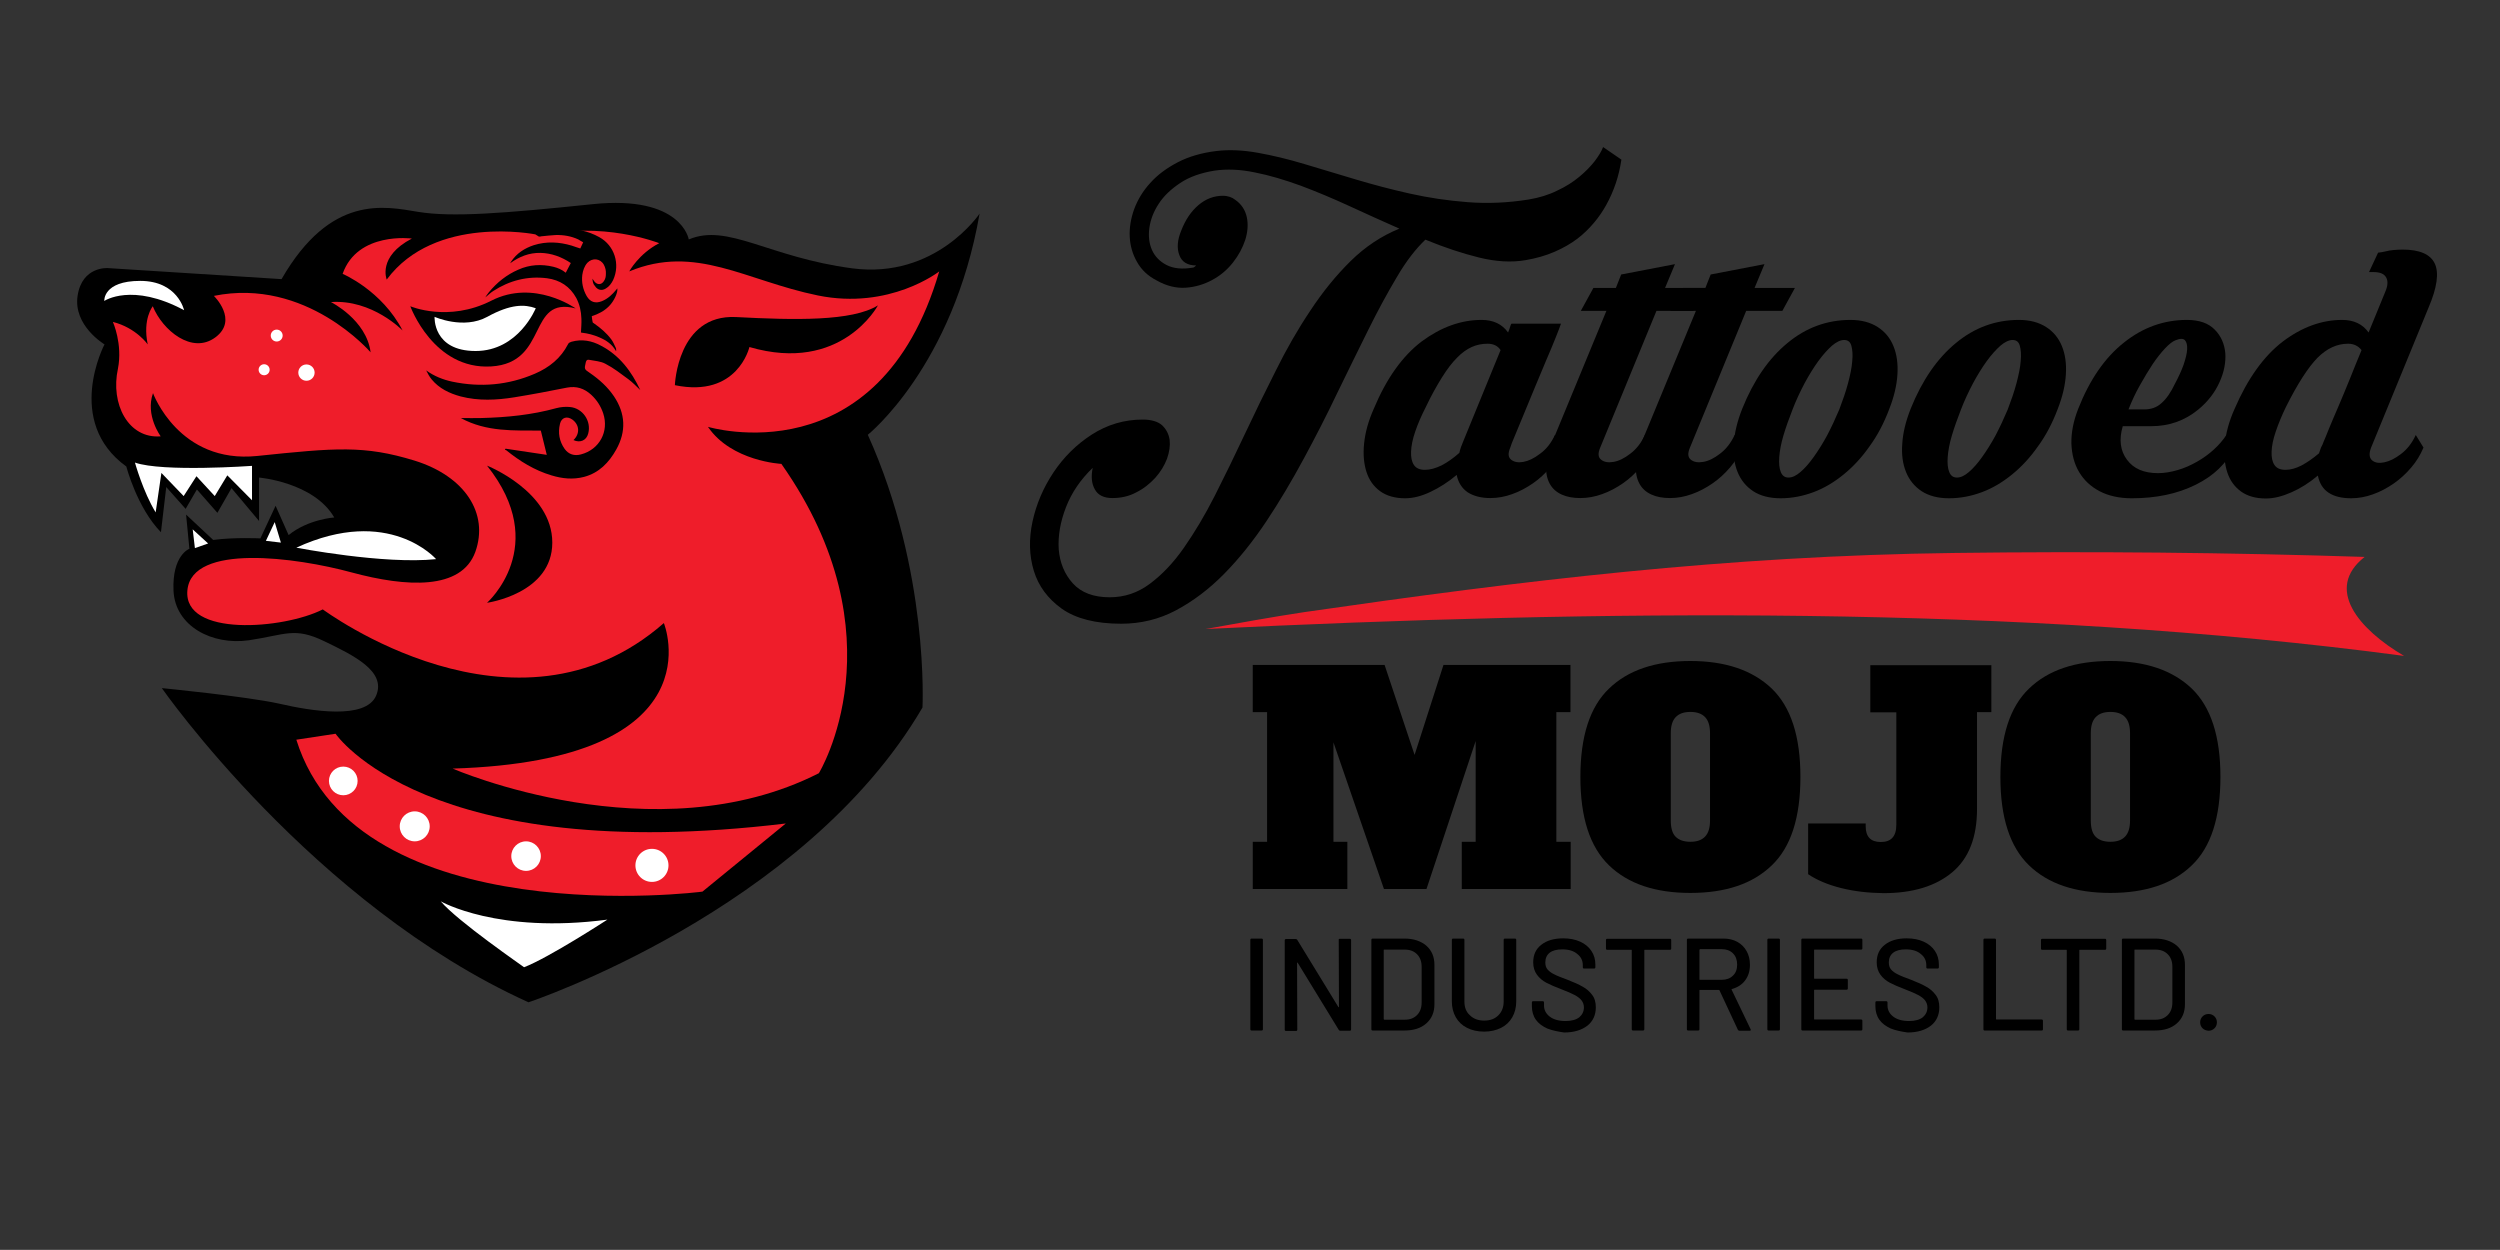 <svg xmlns="http://www.w3.org/2000/svg" xmlns:xlink="http://www.w3.org/1999/xlink" id="Layer_1" x="0px" y="0px" viewBox="0 0 1133.9 566.9" style="enable-background:new 0 0 1133.9 566.9;" xml:space="preserve"><rect x="0" y="0" width="1133.9" height="566.9" fill="#333333" stroke="none"/><style type="text/css">	.st0{fill:#EF1D2A;}	.st1{fill:#FFFFFF;}</style><g>	<g>		<path d="M73.4,312.1c0,0,68.4,98.2,166.3,142.5c0,0,124.8-41.5,178.7-133.7c0,0,3.2-61.7-24.8-123.7c0,0,38.6-30.8,50.7-100.3   c0,0-19.9,29.8-57.8,24.8s-56.4-20.6-74.1-13.1c0,0-3.2-20.2-43.6-16s-63.8,6-79.1,3.5c-15.2-2.5-39.7-8.2-62,30.5l-78.7-5   c0,0-11.7-1-13.8,12.5c-2.1,13.6,12.2,22.1,12.2,22.1s-18.4,34.9,9.9,55.4c0,0,4.8,18.6,15.7,29.8l2.4-20.5l8.8,9.9l5.1-8.8   l9.3,10.6l6.4-11.2l12.5,14.9v-19.7c0,0,24.8,2.1,34.1,18.1c0,0-11.9,0.8-20.7,8l-5.9-13.3l-6.9,14.8c0,0-11.6-0.6-21.4,0.7   l-12.3-11.5l1.5,15.5c0,0-7.9,2.9-7.2,19s17.5,24.9,34.2,22.5c16.7-2.5,20.6-6.1,34.1,0.4c13.5,6.5,28.3,13.7,23.6,24.7   c-4.7,11-29.1,7.1-44.2,3.6C111.2,315.8,73.4,312.1,73.4,312.1z"></path>		<path class="st0" d="M134.4,335.5l17.8-2.7c0,0,41,60.4,204.2,40.7l-37.8,30.9C318.6,404.5,162.1,424.2,134.4,335.5z"></path>		<path class="st0" d="M301.1,282.6c0,0,25.3,62.3-95.8,66c0,0,91.6,39.9,166.1,2.1c0,0,38.1-62-17-140.3c0,0-22.6-1.1-33.3-16.8   c0,0,77.5,23.4,104.9-70.5c0,0-22.4,17.6-55.1,10.9c-32.7-6.7-55.4-23.4-85.5-10.9c0,0,4.3-8,13.6-12.8c0,0-26.4-10.4-54.6-3   l-1.6-1c0,0-45.5-9.1-67.4,20.5c0,0-4.3-10.4,11.4-18.6c0,0-24.6-3.3-31.4,16c0,0,17.8,7.5,27.2,25.7c0,0-13.7-14.2-32.5-12.9   c0,0,16.1,8,18,22.8c0,0-29.2-34.1-71.1-25.6c0,0,11.3,10.9,0.7,18.8c-10.6,7.9-24-3.2-28.4-14.1c0,0-4.7,5.7-2.3,17.3   c0,0-5.2-7.5-15.8-10.2c0,0,4.5,10,2.3,21.2c-3.5,16,4.7,31.9,19.4,30.7c0,0-7.1-9.5-3.5-19.6c0,0,11.7,32.2,47.3,28.5   c35.5-3.7,48.5-4.9,71.3,2.1c22.9,7.1,33.8,24,27.6,41.4c-6.3,17.4-31.1,16.1-56.2,9.3c-25-6.8-72.4-13.3-74.4,8.1   c-2,21.4,43.7,17.7,61.4,8.7C146.4,276.3,233.7,341.7,301.1,282.6z"></path>		<path d="M220.9,211.2c0,0,29.6,11.7,29.6,34.9s-29.6,27.3-29.6,27.3S250,247.7,220.9,211.2z"></path>		<path d="M398.2,138.5c0,0-16.5,31.1-58.3,18.9c0,0-5.3,23.2-33.8,17.3c0,0,1.1-32.2,27.7-30.9   C360.4,145.2,386.5,145.8,398.2,138.5z"></path>		<path d="M186.1,138.9c0,0,10.5,28.9,36.7,27.3c26.3-1.6,16.2-32.1,38.3-26.3c0,0-18.8-13.5-38.3-3.5   C203.3,146.3,186.1,138.9,186.1,138.9z"></path>		<path class="st1" d="M199.9,408.8c0,0,25.8,14.9,75.6,8.3c0,0-26.6,17.3-37.8,21.6C237.7,438.6,207.4,417.8,199.9,408.8z"></path>		<path class="st1" d="M197.1,143.7c0,0,13.1,5.9,23.9,0c10.7-5.9,17-5.7,22-3.9c0,0-7.8,19.4-27.3,19.4S197.1,143.7,197.1,143.7z"></path>		<path class="st1" d="M83.5,140.7c0,0-2.9-13.3-19.9-13.3s-16.3,9.1-16.3,9.1S59.8,128,83.5,140.7z"></path>		<path class="st1" d="M134.4,248.4c0,0,39.8,7.7,63.4,5.2C197.8,253.6,176.5,229,134.4,248.4z"></path>		<path class="st1" d="M114.3,226.9v-15.6c0,0-40.6,2.9-53.1-1.5c0,0,3.7,13.3,9.4,22.6l2.6-17.9L83.3,225l5.8-9l8.3,9l5.7-9.4   L114.3,226.9z"></path>		<polygon class="st1" points="127.4,246.1 120.6,245.3 124.6,236.8   "></polygon>		<polygon class="st1" points="94.4,246.5 88.4,248.6 87.4,240.1   "></polygon>		<circle class="st1" cx="295.7" cy="392.5" r="7.5"></circle>		<circle class="st1" cx="238.6" cy="388.3" r="6.7"></circle>		<circle class="st1" cx="188.1" cy="374.8" r="6.8"></circle>		<circle class="st1" cx="155.7" cy="354.2" r="6.5"></circle>		<circle class="st1" cx="139" cy="169" r="3.7"></circle>		<circle class="st1" cx="125.5" cy="152.2" r="2.7"></circle>		<circle class="st1" cx="119.8" cy="167.7" r="2.5"></circle>		<path d="M268.7,126.4c0.4,0.6,0.7,1,1,1.4c1.3,1.5,3.1,1.4,4.2-0.3c0.7-1,0.9-2,0.9-3.2c0.1-1.5-0.2-2.9-0.9-4.2   c-1.6-2.9-5.2-3.3-7.5-0.9c-1.4,1.6-2,3.5-2.3,5.5c-0.4,3.4,0.3,6.6,2,9.6c1.6,2.7,3.9,3.5,6.9,2.3c2.7-1.1,4.7-3,6.5-5.2   c0.2-0.2,0.3-0.4,0.5-0.6c0.3,1.9-1.5,5.8-3.8,8.1c-2.2,2.2-4.9,3.6-7.8,4.5c0.1,0.9,0.2,1.8,0.4,2.7c0,0.2,0.3,0.4,0.5,0.5   c3,2.1,5.8,4.4,8,7.4c0.8,1.1,1.4,2.5,2,3.8c0.2,0.4,0.1,0.8,0.2,1.3c-0.1,0-0.2,0-0.2,0c-1.7-3-4.4-4.8-7.5-6.1   c-2.5-1.1-5.2-1.8-7.9-2.1c-0.2,0-0.3-0.1-0.4-0.1c0.1-2.2,0.3-4.2,0.2-6.3c-0.1-3.3-0.8-6.4-2.3-9.3c-2.9-5.3-7.4-8.2-13.3-9   c-8.8-1.1-17,1-24.4,5.8c-1.3,0.8-2.4,2-3.6,2.9c0.2-0.3,0.4-0.7,0.7-1.1c0.3-0.4,0.6-0.8,0.9-1.2c3.7-4.5,8.1-8,13.4-10.3   c5.1-2.3,10.5-2.6,15.9-1.3c2,0.5,3.9,1.3,5.6,2.7c0.8-1.5,1.5-2.9,2.3-4.4c-4.2-2.8-8.8-4.5-13.8-4.6c-5.1-0.1-9.6,1.7-13.7,4.7   c0.1-0.2,0.3-0.5,0.4-0.7c2.5-3.8,6.1-6.1,10.3-7.5c5.7-1.8,11.5-1.5,17.2,0.2c1.3,0.4,2.5,0.9,3.9,1.3c0.4-0.9,0.8-1.8,1.3-2.8   c-0.8-0.4-1.5-0.9-2.2-1.3c-3.2-1.5-6.7-2.1-10.3-2c-2.2,0.1-4.5,0.4-6.7,0.6c-0.3,0-0.5,0.1-0.8,0c0.2-0.1,0.4-0.3,0.6-0.4   c3.2-1.8,6.6-2.7,10.2-2.9c5.9-0.3,11.4,0.8,16.6,3.7c6.8,3.8,9.5,12.2,6.2,19.4c-0.8,1.6-1.8,3-3.4,3.9c-1.8,1.1-3.7,0.6-4.8-1.1   C269,128.9,268.8,127.7,268.7,126.4z"></path>		<path d="M290.4,176.9c-1.8-1.7-3.5-3.5-5.4-4.9c-3.4-2.5-6.7-5.1-10.4-7c-2.2-1.2-4.9-1.3-7.4-1.8c-0.8-0.2-1.3,0.2-1.5,1.1   c-0.7,3.1-0.8,3.1,1.9,4.9c4.2,2.9,8,6.3,10.9,10.6c5.2,7.8,5.6,15.9,1,24.1c-3.3,5.9-7.8,10.6-14.6,12.4c-5,1.3-9.9,0.8-14.8-0.7   c-7.7-2.3-14.3-6.4-20.5-11.4c-0.2-0.1-0.4-0.1-0.6-0.2c0.1-0.2,0.2-0.3,0.3-0.5c6.3,0.9,12.7,1.9,18.7,2.8   c-0.9-3.6-1.8-7.2-2.7-11c-12.1-0.1-24.6,0.7-36.3-5.7c3.4,0,6.4,0.1,9.4,0c11.5-0.3,22.8-1.4,34-4.5c1.9-0.5,4.1-0.7,6.1-0.5   c5.8,0.5,9.8,6.4,8.3,12c-0.8,3.2-3.7,4.4-6.7,3c3-2.8,2.8-6.9-0.5-9.3c-2.4-1.7-4.9-1-5.6,1.9c-1,4.1-0.3,8,2.1,11.4   c1.8,2.5,4.4,3.3,7.4,2.5c8.4-2.2,12.8-10.4,10.1-18.6c-1.1-3.3-2.9-6.1-5.5-8.5c-3.1-2.8-6.6-4-10.9-3.2   c-7.9,1.6-15.9,3.1-23.9,4.4c-8.1,1.3-16.3,1.7-24.4-0.4c-5.1-1.4-9.7-3.6-13.1-7.7c-1-1.2-1.8-2.7-2.5-4.1   c3.6,2.6,7.6,4.2,11.8,5.1c12.9,2.7,25.4,1.6,37.5-3.6c6.5-2.8,11.8-7,15.1-13.5c0.2-0.5,0.9-0.8,1.5-1c4.7-1.3,9.2-0.5,13.4,1.8   C281,161.2,286.4,168.4,290.4,176.9z"></path>	</g></g><g>	<g>		<g>			<path d="M735.4,72.4c-1.1,7.5-3.4,14.3-6.9,20.6c-1.5,2.7-3.3,5.4-5.5,8c-2.2,2.6-4.7,5.1-7.6,7.3c-2.9,2.2-6.4,4.2-10.3,5.9    c-3.9,1.7-8.4,3-13.2,3.8c-6.4,1.1-13.4,0.7-21.1-1.2c-7.7-1.9-15.8-4.6-24.3-8.1c-4.3,4.1-8.7,9.7-12.9,16.9    c-4.3,7.2-8.7,15.3-13.1,24.2c-4.5,9-9.1,18.5-14,28.5c-4.8,10.1-9.9,20-15.2,29.8c-5.3,9.8-10.9,19.3-16.9,28.3    c-6,9-12.4,17-19.2,23.9c-6.8,6.9-14.1,12.4-21.8,16.5c-7.7,4.1-16,6.1-24.9,6.1c-11.5,0-20.5-2.3-26.9-6.8    c-6.4-4.6-10.6-10.3-12.7-17.2c-2.1-6.9-2.3-14.4-0.6-22.3c1.7-7.9,4.9-15.4,9.5-22.3c4.6-6.9,10.4-12.7,17.4-17.2    c7-4.5,14.7-6.8,23.1-6.8c3.9,0,6.9,0.9,8.8,2.6c1.9,1.8,3,4,3.4,6.6c0.3,2.6-0.1,5.5-1.2,8.6c-1.2,3.1-2.9,5.9-5.3,8.6    c-2.4,2.6-5.2,4.9-8.6,6.6c-3.3,1.8-7,2.6-10.9,2.6c-3.8,0-6.5-1.3-7.9-3.9c-1.5-2.6-1.8-5.8-1-9.8c-5.4,5.2-9.5,11.1-12.1,17.8    s-3.7,13.1-3.3,19.2c0.5,6,2.6,11.2,6.4,15.4c3.8,4.2,9.4,6.3,16.7,6.3c6.7,0,12.7-2,18.2-6.1c5.5-4.1,10.7-9.5,15.5-16.4    c4.8-6.9,9.5-14.7,14-23.6c4.5-8.9,9-18.1,13.5-27.7c4.5-9.6,9.2-19.2,14.1-28.9c4.8-9.7,10-18.8,15.7-27.3    c5.6-8.5,11.7-16,18.3-22.5c6.6-6.5,14-11.4,22.1-14.7c-7.5-3.3-15-6.7-22.6-10.2c-7.6-3.5-15-6.6-22.2-9.3    c-7.2-2.6-14.1-4.7-20.8-6c-6.7-1.4-12.8-1.6-18.3-0.8c-6.1,1-11.3,2.8-15.5,5.6c-4.2,2.8-7.5,5.9-9.8,9.5    c-2.3,3.5-3.7,7.2-4.2,10.9c-0.5,3.7-0.1,7.1,1.2,10c1.3,2.9,3.5,5.2,6.6,6.8c3.1,1.6,7.1,2,11.8,1.2c0.4,0,0.8-0.2,1.2-0.6    l0.4-0.4c-3.9,0-6.5-1.6-7.6-4.7c-1.2-3.1-0.9-6.9,0.9-11.2c1.9-4.9,4.5-8.7,7.8-11.5c3.3-2.8,7-4.2,11.1-4.2    c1.1,0,2.1,0.2,3.1,0.5c0.9,0.3,1.8,0.8,2.4,1.3c2.9,2,4.6,4.7,5.3,7.9c0.7,3.3,0.4,6.7-0.7,10.3c-1.2,3.6-3,7-5.6,10.3    c-2.6,3.3-5.7,5.9-9.4,7.9c-3.7,2-7.7,3.2-12,3.5c-4.3,0.3-8.8-0.8-13.2-3.3c-3.9-2-6.9-4.8-8.9-8.4c-2-3.5-3.1-7.3-3.3-11.4    c-0.2-4.1,0.5-8.3,2-12.5c1.6-4.3,4-8.3,7.3-11.9c3.3-3.7,7.5-6.8,12.5-9.4c5-2.6,10.9-4.3,17.5-5.1c5.8-0.7,12.1-0.4,18.8,0.8    c6.7,1.2,13.8,2.9,21.1,5.1c7.3,2.2,15,4.5,23,6.9c8,2.4,16.3,4.6,24.8,6.5c8.5,1.9,17.2,3.2,26.3,3.9c9,0.7,18.2,0.3,27.6-1.2    c4.8-0.8,9.1-2.1,12.9-4c3.9-1.8,7.2-3.9,10.1-6.3c2.9-2.4,5.2-4.8,7-7.1c1.8-2.4,3.1-4.5,3.8-6.4L735.4,72.4z"></path>			<path d="M672,145.1c5.3,0,9.3,1.9,12,5.7c0.4-0.9,0.7-1.8,0.9-2.5c0.2-0.7,0.4-1.3,0.7-1.5h22.4c-0.4,1.2-1.2,3.3-2.4,6.3    c-1.2,3-2.6,6.4-4.3,10.3c-1.6,3.9-3.3,7.9-5.1,12.2c-1.8,4.3-3.4,8.3-5,12.1c-1.6,3.8-2.9,7.1-4.1,9.9c-1.2,2.8-1.9,4.6-2.1,5.4    c-1.1,2.6-1,4.4,0.4,5.5c1.4,1.1,3.2,1.4,5.5,1c2.3-0.4,4.9-1.6,7.6-3.7c2.8-2,5.1-4.9,6.8-8.6l3.5,5.7c-1.4,3.3-3.2,6.3-5.6,9.1    c-2.4,2.8-5,5.2-7.9,7.2c-2.9,2-6,3.7-9.4,4.9c-3.3,1.2-6.6,1.8-9.9,1.8c-4.2,0-7.6-0.9-10.3-2.6c-2.6-1.8-4.3-4.4-5-7.9    c-3.9,3.3-7.9,5.8-11.9,7.7c-4,1.9-7.8,2.9-11.5,2.9c-4.6,0-8.4-1.1-11.3-3.2c-2.9-2.1-5-5-6.2-8.7c-1.2-3.7-1.6-8-1.1-12.9    c0.5-5,1.9-10.2,4.4-15.8c5.8-13.9,13.1-24,21.8-30.6C653.6,148.4,662.6,145.1,672,145.1z M680.6,158.8c-1.2-1.9-3.2-2.9-5.9-2.9    c-2.6,0-5,0.5-7.2,1.5c-2.2,1-4.5,2.6-6.7,4.9c-2.2,2.2-4.5,5.2-6.8,8.9c-2.3,3.7-4.8,8.1-7.3,13.4c-2,3.9-3.6,7.6-4.8,11.1    c-1.2,3.5-1.8,6.5-1.9,9.1c-0.1,2.6,0.3,4.6,1.3,6.1c1,1.5,2.7,2.2,5,2.2c2.3,0,4.8-0.7,7.5-2c2.7-1.4,5.4-3.3,8.1-5.7    c0.4-1.8,1-3.5,1.8-5.3L680.6,158.8z"></path>			<path d="M751.3,141L725.8,203c-1.1,2.6-1,4.4,0.4,5.5c1.4,1.1,3.2,1.4,5.6,1c2.4-0.4,4.9-1.6,7.6-3.7c2.7-2,5-4.9,6.7-8.6    l3.5,5.7c-1.4,3.3-3.2,6.3-5.6,9.1c-2.4,2.8-5,5.2-7.9,7.2c-2.9,2-6,3.7-9.4,4.9c-3.3,1.2-6.6,1.8-9.9,1.8s-6.1-0.5-8.5-1.6    c-2.4-1.1-4.2-2.7-5.4-4.9c-1.2-2.2-1.8-4.9-1.6-8.1c0.1-3.3,1.1-7,2.9-11.2l24.4-59.1H717l5.7-10.4h10.2l2.4-6.1l24.4-4.7    l-4.5,10.8h18.3L768,141H751.3z"></path>			<path d="M792,141L766.5,203c-1.1,2.6-1,4.4,0.4,5.5c1.4,1.1,3.2,1.4,5.6,1c2.4-0.4,4.9-1.6,7.6-3.7c2.7-2,5-4.9,6.7-8.6l3.5,5.7    c-1.4,3.3-3.2,6.3-5.6,9.1c-2.4,2.8-5,5.2-7.9,7.2c-2.9,2-6,3.7-9.4,4.9c-3.3,1.2-6.6,1.8-9.9,1.8s-6.1-0.5-8.5-1.6    c-2.4-1.1-4.2-2.7-5.4-4.9c-1.2-2.2-1.8-4.9-1.6-8.1c0.1-3.3,1.1-7,2.8-11.2l24.4-59.1h-11.6l5.7-10.4h10.2l2.4-6.1l24.4-4.7    l-4.5,10.8h18.3l-5.7,10.4H792z"></path>			<path d="M839.3,145.1c4.9,0,9,1.1,12.3,3.2c3.3,2.1,5.7,5,7.2,8.7c1.5,3.7,2.1,7.9,1.8,12.8c-0.3,4.9-1.5,10.1-3.7,15.7    c-2.4,6.4-5.4,12.1-9,17c-3.5,5-7.4,9.2-11.7,12.7c-4.3,3.5-8.8,6.2-13.6,8c-4.8,1.8-9.8,2.8-15,2.8c-5,0-9.2-1.1-12.4-3.2    s-5.6-5-7.1-8.7c-1.5-3.7-2.1-8-1.7-12.9c0.3-5,1.6-10.2,3.8-15.8c5.2-12.9,12-22.8,20.5-29.8    C819.1,148.6,828.7,145.1,839.3,145.1z M834.2,185.8c1.6-4.2,3-8.2,4-12c1-3.8,1.7-7.1,1.9-10c0.3-2.9,0.1-5.2-0.4-7    c-0.5-1.8-1.6-2.6-3.3-2.6c-1.6,0-3.5,0.9-5.5,2.6c-2,1.8-4.1,4.1-6.2,7c-2.1,2.9-4.2,6.3-6.2,10c-2,3.8-3.9,7.8-5.5,12    c-1.6,4.1-3,8-4.1,11.7c-1.1,3.7-1.7,7-1.9,9.8c-0.2,2.8,0,5.1,0.7,6.8c0.7,1.7,1.8,2.5,3.5,2.5s3.4-0.8,5.4-2.5c2-1.7,4-4,6-6.8    c2-2.8,4.1-6.1,6.1-9.8C830.7,193.7,832.5,189.8,834.2,185.8z"></path>			<path d="M915.7,145.1c4.9,0,9,1.1,12.3,3.2c3.3,2.1,5.7,5,7.2,8.7c1.5,3.7,2.1,7.9,1.8,12.8c-0.3,4.9-1.5,10.1-3.7,15.7    c-2.4,6.4-5.4,12.1-9,17c-3.5,5-7.4,9.2-11.7,12.7c-4.3,3.5-8.8,6.2-13.6,8c-4.8,1.8-9.8,2.8-15,2.8c-5,0-9.2-1.1-12.4-3.2    s-5.6-5-7.1-8.7c-1.5-3.7-2.1-8-1.7-12.9c0.3-5,1.6-10.2,3.8-15.8c5.2-12.9,12-22.8,20.5-29.8    C895.5,148.6,905.1,145.1,915.7,145.1z M910.6,185.8c1.6-4.2,3-8.2,4-12c1-3.8,1.7-7.1,1.9-10c0.3-2.9,0.1-5.2-0.4-7    c-0.5-1.8-1.6-2.6-3.3-2.6c-1.6,0-3.5,0.9-5.5,2.6c-2,1.8-4.1,4.1-6.2,7c-2.1,2.9-4.2,6.3-6.2,10c-2,3.8-3.9,7.8-5.5,12    c-1.6,4.1-3,8-4.1,11.7c-1.1,3.7-1.7,7-1.9,9.8c-0.2,2.8,0,5.1,0.7,6.8c0.7,1.7,1.8,2.5,3.5,2.5s3.4-0.8,5.4-2.5c2-1.7,4-4,6-6.8    c2-2.8,4.1-6.1,6.1-9.8C907.1,193.7,908.9,189.8,910.6,185.8z"></path>			<path d="M978.8,214.6c2.9,0,5.8-0.5,8.9-1.4c3.1-0.9,6-2.2,8.8-3.8c2.8-1.6,5.3-3.4,7.6-5.5c2.3-2.1,4.2-4.3,5.7-6.6l3.5,5.7    c-3.4,7.2-9.2,12.8-17.5,16.9c-8.3,4.1-17.9,6.1-28.9,6.1c-5.7,0-10.6-1.1-14.6-3.2c-4-2.1-7.1-5-9.3-8.7    c-2.2-3.7-3.3-8-3.5-12.9c-0.1-5,0.9-10.2,3.1-15.8c5.2-13.2,12.1-23.2,20.7-30c8.6-6.9,18.2-10.3,28.6-10.3    c5.6,0,9.8,1.5,12.6,4.4c2.9,2.9,4.4,6.5,4.8,10.6c0.3,4.1-0.5,8.6-2.6,13.2c-2.1,4.7-5.3,8.9-9.7,12.5c-6.1,5-13.2,7.5-21.2,7.5    h-13c-1.8,6.1-1.1,11.2,1.9,15.2C967.7,212.6,972.4,214.6,978.8,214.6z M986.8,154.3c-1.4,0.5-3,1.8-4.8,3.7    c-1.8,1.9-3.7,4.3-5.6,7.1c-1.9,2.9-3.8,6-5.8,9.6c-2,3.5-3.7,7.2-5.2,11h7.1c3.1,0,5.8-0.9,7.9-2.9c2.2-1.9,4.2-4.8,6.1-8.8    c1.6-3,2.9-5.8,3.9-8.6c0.9-2.7,1.5-5,1.6-6.9c0.1-1.9-0.2-3.3-1-4.2C990.2,153.5,988.8,153.5,986.8,154.3z"></path>			<path d="M1062.3,145.1c5.3,0,9.3,1.9,12,5.7l7.5-18.3c1.2-2.7,1.4-4.9,0.5-6.6c-0.9-1.7-2.8-2.5-5.8-2.5h-2l4.1-8.8    c1.1-0.1,2.2-0.3,3.5-0.6c1.1-0.3,2.3-0.5,3.6-0.6c1.3-0.1,2.6-0.2,4-0.2c7.7,0,12.6,2.1,14.6,6.3c2,4.2,1.1,10.9-2.8,20    l-26.1,63.6c-1,2.7-0.8,4.6,0.5,5.7c1.3,1.1,3.1,1.4,5.5,0.9c2.4-0.5,4.9-1.7,7.6-3.8c2.7-2,5-4.9,6.7-8.6l3.5,5.7    c-1.4,3.3-3.2,6.3-5.6,9.1c-2.4,2.8-5,5.2-7.9,7.2c-2.9,2-6,3.7-9.4,4.9c-3.3,1.2-6.6,1.8-9.9,1.8c-4.2,0-7.6-0.8-10.2-2.5    c-2.6-1.7-4.2-4.3-4.9-7.8c-3.9,3.3-7.9,5.8-12,7.6c-4.1,1.8-7.9,2.8-11.6,2.8c-4.6,0-8.4-1.1-11.3-3.2c-2.9-2.1-5-5-6.2-8.7    c-1.2-3.7-1.6-8-1.1-12.9c0.5-5,1.9-10.2,4.4-15.8c6-13.9,13.3-24,21.9-30.6C1044,148.4,1053,145.1,1062.3,145.1z M1054,200.1    c0.4-0.9,1.2-2.8,2.3-5.6c1.2-2.8,2.5-6.1,4.2-9.9c1.6-3.8,3.4-8,5.2-12.5c1.8-4.5,3.6-9,5.4-13.3c-1.5-1.9-3.5-2.9-6.1-2.9    c-5,0-9.6,2.1-13.9,6.4c-4.2,4.3-9,11.7-14.3,22.3c-1.9,3.9-3.4,7.6-4.6,11.1c-1.2,3.5-1.8,6.5-1.9,9.1c-0.1,2.6,0.3,4.6,1.3,6.1    c1,1.5,2.7,2.2,5,2.2c2.3,0,4.8-0.7,7.3-2c2.6-1.4,5.2-3.2,7.9-5.5c0.3-0.9,0.6-1.8,0.9-2.6    C1053.2,202.2,1053.6,201.2,1054,200.1z"></path>		</g>	</g>	<path class="st0" d="M591.8,277.6c-15.2,2.3-30.1,5-45,7.7c177-8.6,367.4-11.3,543.6,12.2c-20.6-12.1-36.2-30.5-17.9-44.9  c-61.9-2-124.1-2.6-185.9-1.8C782.7,252.1,690.7,263.3,591.8,277.6z"></path>	<g>		<g>			<path d="M712.4,323h-6.5v58.8h6.5v21.4H663v-21.4h6.3v-45.7L647,403.2h-19.3l-22.9-66.5v45.1h6.3v21.4h-42.9v-21.4h6.5V323h-6.5    v-21.4h59.8l13.6,40.8l13.1-40.8h57.6V323z"></path>			<path d="M729.8,392.5c-8.7-8.4-13-21.7-13-40.1c0-18.4,4.3-31.8,13-40.1c8.7-8.4,21-12.5,36.9-12.5c15.9,0,28.2,4.2,36.9,12.5    c8.7,8.4,13,21.7,13,40.1c0,18.4-4.3,31.8-13,40.1c-8.7,8.4-21,12.5-36.9,12.5C750.8,405,738.5,400.9,729.8,392.5z M773.4,379.4    c1.5-1.6,2.2-4,2.2-7.3v-39.5c0-3.3-0.7-5.7-2.2-7.3c-1.5-1.6-3.7-2.4-6.7-2.4c-3,0-5.2,0.8-6.7,2.4c-1.5,1.6-2.2,4-2.2,7.3v39.5    c0,3.4,0.7,5.9,2.2,7.4c1.5,1.5,3.7,2.3,6.7,2.3C769.7,381.8,771.9,381,773.4,379.4z"></path>			<path d="M835.1,402.8c-6-1.5-11-3.6-15-6.3v-23h26.1v1.3c0,4.7,2.3,7.1,6.8,7.1c2.4,0,4.1-0.6,5.3-1.9c1.2-1.3,1.8-3.2,1.8-5.9    v-51h-11.8v-21.4h54.9V323h-6.5v43.9c0,12.8-3.7,22.4-11.2,28.7c-7.5,6.3-17.9,9.5-31.2,9.5C847.4,405,841.1,404.3,835.1,402.8z"></path>			<path d="M920.3,392.5c-8.7-8.4-13-21.7-13-40.1c0-18.4,4.3-31.8,13-40.1c8.7-8.4,21-12.5,36.9-12.5c15.9,0,28.2,4.2,36.9,12.5    c8.7,8.4,13,21.7,13,40.1c0,18.4-4.3,31.8-13,40.1c-8.7,8.4-21,12.5-36.9,12.5C941.3,405,929,400.9,920.3,392.5z M963.9,379.4    c1.5-1.6,2.2-4,2.2-7.3v-39.5c0-3.3-0.7-5.7-2.2-7.3c-1.5-1.6-3.7-2.4-6.7-2.4c-3,0-5.2,0.8-6.7,2.4c-1.5,1.6-2.2,4-2.2,7.3v39.5    c0,3.4,0.7,5.9,2.2,7.4c1.5,1.5,3.7,2.3,6.7,2.3C960.2,381.8,962.4,381,963.9,379.4z"></path>		</g>		<g>			<path d="M567.1,466.8v-40.5c0-0.4,0.2-0.6,0.6-0.6h4.5c0.4,0,0.6,0.2,0.6,0.6v40.5c0,0.4-0.2,0.6-0.6,0.6h-4.5    C567.3,467.4,567.1,467.2,567.1,466.8z"></path>			<path d="M607.7,425.8h4.5c0.4,0,0.6,0.2,0.6,0.6v40.5c0,0.4-0.2,0.6-0.6,0.6h-4.3c-0.3,0-0.5-0.1-0.7-0.4l-18.6-30.4    c0-0.1-0.1-0.2-0.2-0.1c-0.1,0-0.1,0.1-0.1,0.2l0.1,30.2c0,0.4-0.2,0.6-0.6,0.6h-4.5c-0.4,0-0.6-0.2-0.6-0.6v-40.5    c0-0.4,0.2-0.6,0.6-0.6h4.4c0.3,0,0.5,0.1,0.7,0.4l18.6,30.4c0,0.1,0.1,0.2,0.2,0.1c0.1,0,0.1-0.1,0.1-0.2l-0.1-30.2    C607.1,426,607.3,425.8,607.7,425.8z"></path>			<path d="M622,466.8v-40.5c0-0.4,0.2-0.6,0.6-0.6H637c4.1,0,7.4,1.1,9.9,3.2c2.5,2.2,3.7,5.1,3.7,8.7v17.9c0,3.6-1.2,6.5-3.7,8.7    c-2.5,2.2-5.8,3.2-9.9,3.2h-14.4C622.2,467.4,622,467.2,622,466.8z M627.9,462.5h9.3c2.3,0,4.1-0.7,5.5-2.1    c1.4-1.4,2.1-3.3,2.1-5.7v-16.2c0-2.4-0.7-4.3-2.1-5.7c-1.4-1.4-3.2-2.1-5.6-2.1h-9.3c-0.2,0-0.2,0.1-0.2,0.2v31.3    C627.7,462.4,627.8,462.5,627.9,462.5z"></path>			<path d="M665.4,466.2c-2.2-1.1-3.9-2.7-5.1-4.8c-1.2-2.1-1.8-4.5-1.8-7.2v-27.9c0-0.4,0.2-0.6,0.6-0.6h4.5c0.4,0,0.6,0.2,0.6,0.6    v28c0,2.6,0.8,4.7,2.5,6.2c1.6,1.6,3.8,2.4,6.5,2.4c2.7,0,4.8-0.8,6.4-2.4c1.6-1.6,2.4-3.7,2.4-6.2v-28c0-0.4,0.2-0.6,0.6-0.6    h4.5c0.4,0,0.6,0.2,0.6,0.6v27.9c0,2.7-0.6,5.1-1.8,7.2c-1.2,2.1-2.9,3.7-5.1,4.8c-2.2,1.1-4.8,1.7-7.6,1.7    C670.1,467.9,667.6,467.3,665.4,466.2z"></path>			<path d="M701.8,466.5c-2.2-1-4-2.3-5.2-4c-1.2-1.7-1.8-3.8-1.8-6.1v-1.7c0-0.4,0.2-0.6,0.6-0.6h4.3c0.4,0,0.6,0.2,0.6,0.6v1.4    c0,2,0.9,3.7,2.6,5c1.7,1.3,4.1,2,7.2,2c2.7,0,4.8-0.6,6.2-1.7c1.4-1.2,2.1-2.7,2.1-4.5c0-1.2-0.4-2.3-1.1-3.2    c-0.7-0.9-1.8-1.7-3.1-2.4s-3.4-1.6-6-2.6c-2.9-1.1-5.2-2.1-6.9-3c-1.7-0.9-3.1-2.1-4.2-3.6c-1.1-1.5-1.7-3.4-1.7-5.6    c0-3.4,1.2-6.1,3.7-8c2.4-1.9,5.7-2.9,9.9-2.9c2.9,0,5.5,0.5,7.7,1.5c2.2,1,3.9,2.4,5.1,4.2c1.2,1.8,1.8,3.8,1.8,6.2v1.2    c0,0.4-0.2,0.6-0.6,0.6h-4.5c-0.4,0-0.6-0.2-0.6-0.6v-0.9c0-2.1-0.8-3.8-2.5-5.1c-1.6-1.4-3.9-2.1-6.8-2.1    c-2.5,0-4.4,0.5-5.7,1.5c-1.3,1-2,2.5-2,4.4c0,1.3,0.3,2.4,1,3.2c0.7,0.8,1.7,1.6,3,2.2c1.3,0.7,3.4,1.5,6.1,2.5    c2.8,1.1,5.1,2.1,6.8,3.1c1.7,0.9,3.2,2.2,4.3,3.7c1.2,1.5,1.7,3.4,1.7,5.7c0,3.5-1.3,6.3-3.8,8.3c-2.6,2-6.1,3.1-10.6,3.1    C706.7,467.9,704.1,467.4,701.8,466.5z"></path>			<path d="M758,426.4v3.8c0,0.4-0.2,0.6-0.6,0.6H746c-0.2,0-0.2,0.1-0.2,0.2v35.8c0,0.4-0.2,0.6-0.6,0.6h-4.5    c-0.4,0-0.6-0.2-0.6-0.6V431c0-0.2-0.1-0.2-0.2-0.2h-10.9c-0.4,0-0.6-0.2-0.6-0.6v-3.8c0-0.4,0.2-0.6,0.6-0.6h28.5    C757.8,425.8,758,426,758,426.4z"></path>			<path d="M788.2,467l-8.3-17.8c0-0.1-0.1-0.2-0.2-0.2H771c-0.2,0-0.2,0.1-0.2,0.2v17.6c0,0.4-0.2,0.6-0.6,0.6h-4.5    c-0.4,0-0.6-0.2-0.6-0.6v-40.5c0-0.4,0.2-0.6,0.6-0.6h16c2.4,0,4.5,0.5,6.3,1.5c1.8,1,3.2,2.4,4.2,4.2c1,1.8,1.5,3.8,1.5,6.2    c0,2.8-0.7,5.1-2.2,7.1c-1.4,1.9-3.5,3.2-6,3.9c-0.2,0.1-0.2,0.2-0.1,0.3l8.6,17.9c0,0.1,0.1,0.2,0.1,0.3c0,0.3-0.2,0.4-0.5,0.4    h-4.7C788.5,467.4,788.3,467.3,788.2,467z M770.8,430.9v13.3c0,0.2,0.1,0.2,0.2,0.2h9.9c2.1,0,3.8-0.6,5.1-1.9    c1.3-1.2,1.9-2.9,1.9-5c0-2.1-0.6-3.8-1.9-5.1c-1.3-1.3-3-1.9-5.1-1.9H771C770.9,430.7,770.8,430.8,770.8,430.9z"></path>			<path d="M801.6,466.8v-40.5c0-0.4,0.2-0.6,0.6-0.6h4.5c0.4,0,0.6,0.2,0.6,0.6v40.5c0,0.4-0.2,0.6-0.6,0.6h-4.5    C801.8,467.4,801.6,467.2,801.6,466.8z"></path>			<path d="M844.1,430.7H823c-0.2,0-0.2,0.1-0.2,0.2v12.8c0,0.2,0.1,0.2,0.2,0.2h14.5c0.4,0,0.6,0.2,0.6,0.6v3.8    c0,0.4-0.2,0.6-0.6,0.6H823c-0.2,0-0.2,0.1-0.2,0.2v13.1c0,0.2,0.1,0.2,0.2,0.2h21.1c0.4,0,0.6,0.2,0.6,0.6v3.8    c0,0.4-0.2,0.6-0.6,0.6h-26.5c-0.4,0-0.6-0.2-0.6-0.6v-40.5c0-0.4,0.2-0.6,0.6-0.6h26.5c0.4,0,0.6,0.2,0.6,0.6v3.8    C844.7,430.5,844.5,430.7,844.1,430.7z"></path>			<path d="M857.6,466.5c-2.2-1-4-2.3-5.2-4c-1.2-1.7-1.8-3.8-1.8-6.1v-1.7c0-0.4,0.2-0.6,0.6-0.6h4.3c0.4,0,0.6,0.2,0.6,0.6v1.4    c0,2,0.9,3.7,2.6,5c1.7,1.3,4.1,2,7.2,2c2.7,0,4.8-0.6,6.2-1.7c1.4-1.2,2.1-2.7,2.1-4.5c0-1.2-0.4-2.3-1.1-3.2    c-0.7-0.9-1.8-1.7-3.1-2.4s-3.4-1.6-6-2.6c-2.9-1.1-5.2-2.1-6.9-3c-1.7-0.9-3.1-2.1-4.2-3.6c-1.1-1.5-1.7-3.4-1.7-5.6    c0-3.4,1.2-6.1,3.7-8c2.4-1.9,5.7-2.9,9.9-2.9c2.9,0,5.5,0.5,7.7,1.5c2.2,1,3.9,2.4,5.1,4.2c1.2,1.8,1.8,3.8,1.8,6.2v1.2    c0,0.4-0.2,0.6-0.6,0.6h-4.5c-0.4,0-0.6-0.2-0.6-0.6v-0.9c0-2.1-0.8-3.8-2.5-5.1c-1.6-1.4-3.9-2.1-6.8-2.1    c-2.5,0-4.4,0.5-5.7,1.5c-1.3,1-2,2.5-2,4.4c0,1.3,0.3,2.4,1,3.2c0.7,0.8,1.7,1.6,3,2.2c1.3,0.7,3.4,1.5,6.1,2.5    c2.8,1.1,5.1,2.1,6.8,3.1c1.7,0.9,3.2,2.2,4.3,3.7c1.2,1.5,1.7,3.4,1.7,5.7c0,3.5-1.3,6.3-3.8,8.3c-2.6,2-6.1,3.1-10.6,3.1    C862.5,467.9,859.8,467.4,857.6,466.5z"></path>			<path d="M899.6,466.8v-40.5c0-0.4,0.2-0.6,0.6-0.6h4.5c0.4,0,0.6,0.2,0.6,0.6v35.9c0,0.2,0.1,0.2,0.2,0.2H926    c0.4,0,0.6,0.2,0.6,0.6v3.8c0,0.4-0.2,0.6-0.6,0.6h-25.9C899.8,467.4,899.6,467.2,899.6,466.8z"></path>			<path d="M955.3,426.4v3.8c0,0.4-0.2,0.6-0.6,0.6h-11.4c-0.2,0-0.2,0.1-0.2,0.2v35.8c0,0.4-0.2,0.6-0.6,0.6H938    c-0.4,0-0.6-0.2-0.6-0.6V431c0-0.2-0.1-0.2-0.2-0.2h-10.9c-0.4,0-0.6-0.2-0.6-0.6v-3.8c0-0.4,0.2-0.6,0.6-0.6h28.5    C955.1,425.8,955.3,426,955.3,426.4z"></path>			<path d="M962.4,466.8v-40.5c0-0.4,0.2-0.6,0.6-0.6h14.4c4.1,0,7.4,1.1,9.9,3.2c2.5,2.2,3.7,5.1,3.7,8.7v17.9    c0,3.6-1.2,6.5-3.7,8.7c-2.5,2.2-5.8,3.2-9.9,3.2H963C962.6,467.4,962.4,467.2,962.4,466.8z M968.4,462.5h9.3    c2.3,0,4.1-0.7,5.5-2.1c1.4-1.4,2.1-3.3,2.1-5.7v-16.2c0-2.4-0.7-4.3-2.1-5.7c-1.4-1.4-3.2-2.1-5.6-2.1h-9.3    c-0.2,0-0.2,0.1-0.2,0.2v31.3C968.1,462.4,968.2,462.5,968.4,462.5z"></path>			<path d="M999,466.4c-0.7-0.7-1.1-1.6-1.1-2.7c0-1.1,0.4-2,1.1-2.7c0.7-0.7,1.6-1.1,2.7-1.1c1.1,0,2,0.4,2.7,1.1    c0.7,0.7,1.1,1.6,1.1,2.7c0,1.1-0.4,2-1.1,2.7c-0.7,0.7-1.6,1.1-2.7,1.1C1000.6,467.4,999.7,467.1,999,466.4z"></path>		</g>	</g></g></svg>